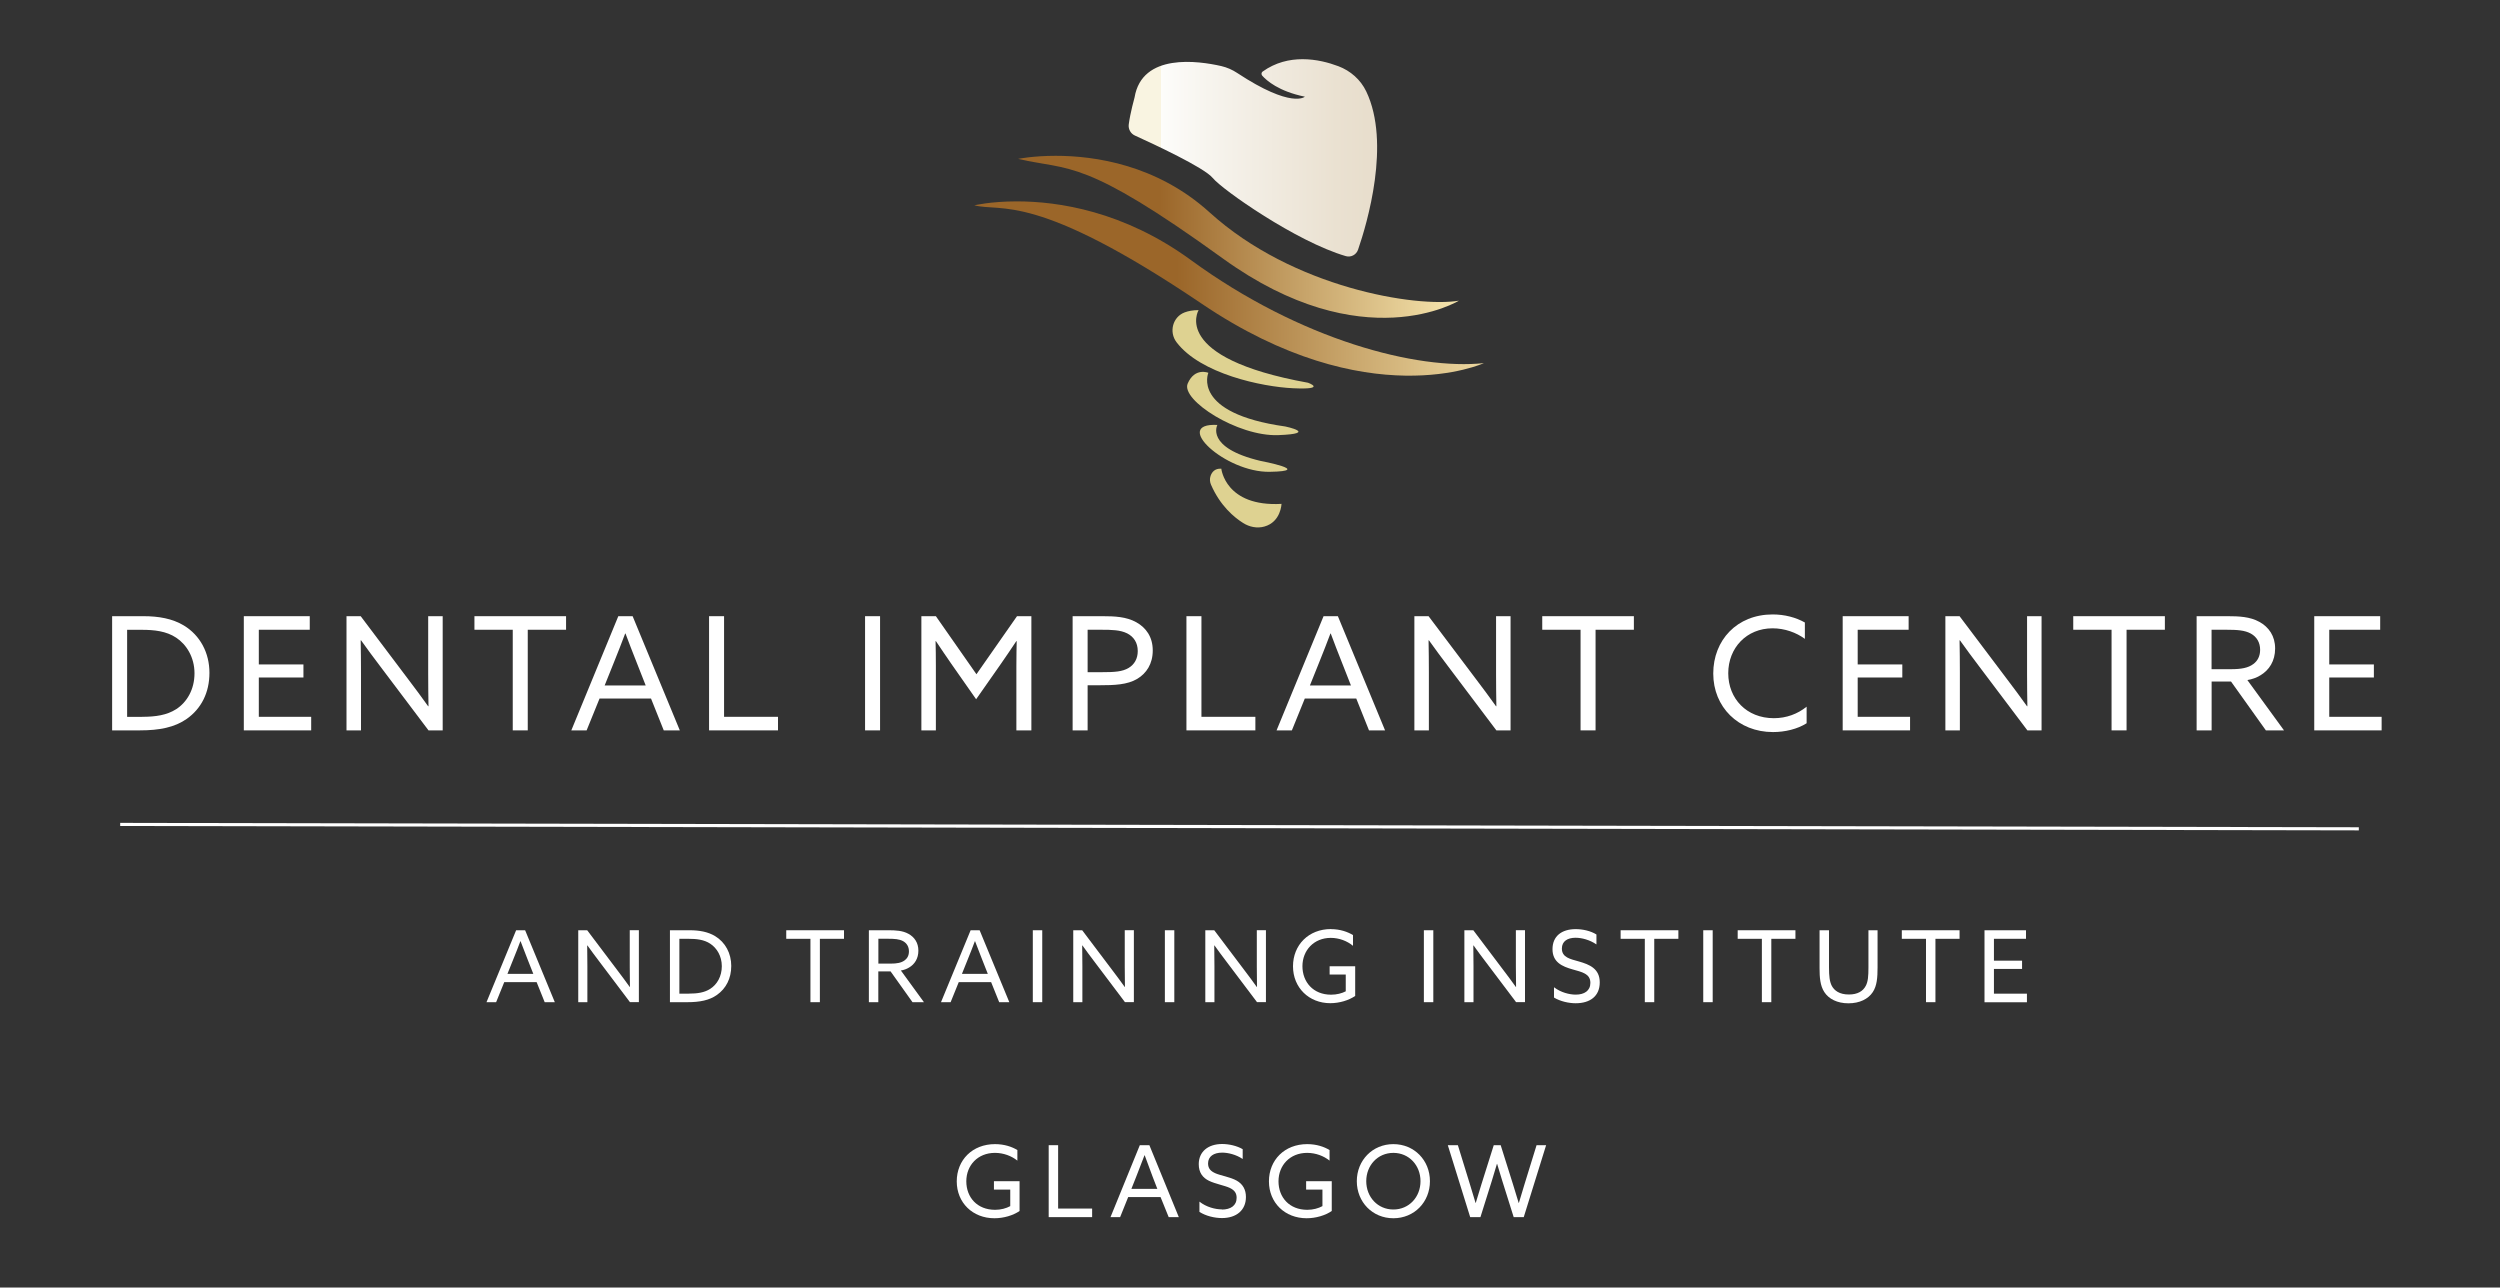 <?xml version="1.0" encoding="UTF-8"?>
<svg id="Layer_2" data-name="Layer 2" xmlns="http://www.w3.org/2000/svg" xmlns:xlink="http://www.w3.org/1999/xlink" viewBox="0 0 400 206">
  <rect x="0" y="0" width="400" height="206" fill="#333333" stroke="none"/>
  <defs>
    <style>
      .cls-1 {
        fill: none;
      }

      .cls-2 {
        fill: url(#linear-gradient-3);
      }

      .cls-3 {
        fill: url(#linear-gradient-2);
      }

      .cls-4 {
        fill: #ded291;
      }

      .cls-5 {
        fill: url(#linear-gradient);
      }

      .cls-6 {
        clip-path: url(#clippath-1);
      }

      .cls-7 {
        clip-path: url(#clippath-2);
      }

      .cls-8 {
        fill: #fff;
      }

      .cls-9 {
        clip-path: url(#clippath);
      }
line.cls-8 {
    stroke: #fff;
    stroke-miterlimit: 10;
    stroke-width: .5px;
}
    </style>
    <clipPath id="clippath">
      <path class="cls-1" d="M202.02,11.45c-.21.15-.24.45-.07.65.68.77,2.62,2.51,6.83,3.37,0,0-2.08,1.97-10.82-3.79-.78-.52-1.65-.9-2.56-1.11-3.64-.83-12.68-2.15-13.87,5.02,0,0-.69,2.46-.93,4.31-.1.75.3,1.48.99,1.79,2.95,1.34,11.12,5.14,12.44,6.78,1.53,1.88,13.35,10.18,21.3,12.51.82.24,1.68-.22,1.96-1.03,1.45-4.22,5.26-17.06,1.31-25.32-.9-1.88-2.52-3.31-4.47-4.04-1.51-.57-3.53-1.12-5.72-1.12-2.09,0-4.32.5-6.39,1.98"/>
    </clipPath>
    <linearGradient id="linear-gradient" x1="-2446.63" y1="-596.75" x2="-2446.32" y2="-596.75" gradientTransform="translate(318490.22 -77613.22) scale(130.1 -130.1)" gradientUnits="userSpaceOnUse">
      <stop offset="0" stop-color="#f9f4e1"/>
      <stop offset="0" stop-color="#fdfdfb"/>
      <stop offset=".19" stop-color="#f7f4ee"/>
      <stop offset=".7" stop-color="#eae1d1"/>
      <stop offset="1" stop-color="#e5dac7"/>
    </linearGradient>
    <clipPath id="clippath-1">
      <path class="cls-1" d="M162.9,25.42c8.38,1.94,10.34-.26,32.76,15.94,22.42,16.2,37.76,6.75,37.76,6.75-6.75,1.13-26.51-2-39.89-14.13-8.43-7.64-18.39-9.05-24.61-9.05-3.66,0-6.02.49-6.02.49"/>
    </clipPath>
    <linearGradient id="linear-gradient-2" x1="-2455.03" y1="-593.62" x2="-2454.72" y2="-593.62" gradientTransform="translate(566639.53 -136932.19) scale(230.74 -230.74)" gradientUnits="userSpaceOnUse">
      <stop offset="0" stop-color="#9b6629"/>
      <stop offset=".33" stop-color="#9b6629"/>
      <stop offset="1" stop-color="#f7e7b0"/>
    </linearGradient>
    <clipPath id="clippath-2">
      <path class="cls-1" d="M155.89,32.85c4.38,1.13,9.75-2.25,36.39,15.75,26.63,18.01,45.14,9.5,45.14,9.5-10.63,1.13-29.26-3.63-46.89-16.5-10.75-7.85-21.26-9.38-27.83-9.38-4.21,0-6.8.63-6.8.63"/>
    </clipPath>
    <linearGradient id="linear-gradient-3" x1="-2456.49" y1="-593.04" x2="-2456.18" y2="-593.04" gradientTransform="translate(655408.37 -158140.19) scale(266.74 -266.74)" xlink:href="#linear-gradient-2"/>
  </defs>
  <g id="Layer_1-2" data-name="Layer 1">
    <g>
      <g>
        <g class="cls-9">
          <rect class="cls-5" x="180.5" y="8.43" width="42.06" height="32.8"/>
        </g>
        <g class="cls-6">
          <rect class="cls-3" x="162.9" y="24.93" width="70.52" height="32.63"/>
        </g>
        <g class="cls-7">
          <rect class="cls-2" x="155.89" y="30.6" width="81.53" height="36.01"/>
        </g>
        <g>
          <path class="cls-4" d="M191.78,49.61s-4.63,7.63,17.51,11.63c0,0,3.13,1.13-2.38.88-5-.23-14.84-2.31-18.67-7.37-1.24-1.64-.61-4.05,1.31-4.77.58-.22,1.31-.36,2.23-.36"/>
          <path class="cls-4" d="M193.34,59.64s-2.81,6.47,12.32,8.6c0,0,5.38,1.13-1.13,1.38-6.5.25-15.63-5.63-14.5-8.25,1.13-2.63,3.31-1.72,3.31-1.72"/>
          <path class="cls-4" d="M194.78,67.99s-2,3.63,6.88,5.75c0,0,8.63,1.63,1.5,1.75-7.13.13-15.75-7.88-8.38-7.5"/>
          <path class="cls-4" d="M195.41,74.99s.63,6.13,9.63,5.63c0,0-.08,2.89-2.75,3.63-1.15.32-2.38.07-3.39-.57-1.42-.89-3.66-2.73-5.14-6.13-.19-.44-.23-.94-.07-1.4.2-.58.66-1.23,1.72-1.16"/>
        </g>
        <g>
          <path class="cls-8" d="M17.94,98.59h5.02c2.42,0,4.62.38,6.46,1.49,2.62,1.59,4.09,4.39,4.09,7.57s-1.31,5.73-3.63,7.37c-1.94,1.36-4.37,1.84-7.52,1.84h-4.42v-18.27ZM22.74,114.69c2.2,0,3.96-.28,5.43-1.21,1.74-1.11,2.95-3.18,2.95-5.75s-1.29-4.62-2.93-5.7c-1.59-1.06-3.53-1.26-5.5-1.26h-2.35v13.93h2.4Z"/>
          <path class="cls-8" d="M39.01,98.59h10.55v2.17h-8.15v5.55h7.14v2.09h-7.14v6.29h8.38v2.17h-10.78v-18.27Z"/>
          <path class="cls-8" d="M55.44,116.86v-18.27h2.27l7.65,10.15c1.06,1.39,2.12,2.83,3.15,4.27l.05-.03c-.03-1.59-.05-3.43-.05-5.2v-9.19h2.32v18.27h-2.27l-7.65-10.15c-1.06-1.39-2.12-2.83-3.15-4.27l-.05.03c.03,1.59.05,3.43.05,5.2v9.19h-2.32Z"/>
          <path class="cls-8" d="M82.04,100.76h-6.13v-2.17h14.66v2.17h-6.13v16.1h-2.4v-16.1Z"/>
          <path class="cls-8" d="M98.92,98.59h2.3l7.55,18.27h-2.57l-2.04-5.1h-8.23l-2.07,5.1h-2.45l7.52-18.27ZM96.75,109.67h6.56l-1.49-3.79c-.58-1.46-1.19-3.03-1.74-4.52h-.05c-.56,1.49-1.16,3.03-1.79,4.59l-1.49,3.71Z"/>
          <path class="cls-8" d="M113.45,98.59h2.4v16.1h8.63v2.17h-11.03v-18.27Z"/>
          <path class="cls-8" d="M138.41,98.59h2.4v18.27h-2.4v-18.27Z"/>
          <path class="cls-8" d="M152.19,106.18c-.83-1.19-1.64-2.4-2.45-3.61l-.05.03c.03,1.09.05,2.47.05,3.96v10.3h-2.32v-18.27h2.32l6.49,9.29,6.49-9.29h2.3v18.27h-2.4v-10.3c0-1.49.03-2.88.05-3.96l-.05-.03c-.81,1.21-1.62,2.42-2.45,3.61l-3.99,5.7-3.99-5.7Z"/>
          <path class="cls-8" d="M171.62,98.59h4.77c1.94,0,3.81.08,5.4.96,1.59.88,2.65,2.37,2.65,4.52s-1.01,3.66-2.47,4.54c-1.59.96-3.71,1.03-6.06,1.03h-1.89v7.22h-2.4v-18.27ZM176.21,107.55c2.15,0,3.36-.08,4.37-.68.91-.55,1.46-1.46,1.46-2.7,0-1.36-.66-2.3-1.69-2.83-1.11-.55-2.45-.58-4.16-.58h-2.17v6.79h2.2Z"/>
          <path class="cls-8" d="M189.83,98.59h2.4v16.1h8.63v2.17h-11.03v-18.27Z"/>
          <path class="cls-8" d="M211.76,98.59h2.3l7.55,18.27h-2.57l-2.04-5.1h-8.23l-2.07,5.1h-2.45l7.52-18.27ZM209.59,109.67h6.56l-1.49-3.79c-.58-1.46-1.19-3.03-1.74-4.52h-.05c-.56,1.49-1.16,3.03-1.79,4.59l-1.49,3.71Z"/>
          <path class="cls-8" d="M226.3,116.86v-18.27h2.27l7.65,10.15c1.06,1.39,2.12,2.83,3.15,4.27l.05-.03c-.03-1.59-.05-3.43-.05-5.2v-9.19h2.32v18.27h-2.27l-7.65-10.15c-1.06-1.39-2.12-2.83-3.15-4.27l-.05.03c.03,1.59.05,3.43.05,5.2v9.19h-2.32Z"/>
          <path class="cls-8" d="M252.89,100.76h-6.13v-2.17h14.66v2.17h-6.13v16.1h-2.4v-16.1Z"/>
          <path class="cls-8" d="M283.63,98.31c1.92,0,3.71.48,5.15,1.29v2.62c-1.36-1.01-3.23-1.69-5.17-1.69-4.16,0-7.09,3.13-7.09,7.19s2.93,7.19,7.29,7.19c2.02,0,3.81-.68,5.25-1.84v2.65c-1.46.93-3.46,1.41-5.38,1.41-5.55,0-9.56-4.01-9.56-9.36s3.79-9.46,9.51-9.46Z"/>
          <path class="cls-8" d="M294.83,98.59h10.55v2.17h-8.15v5.55h7.14v2.09h-7.14v6.29h8.38v2.17h-10.78v-18.27Z"/>
          <path class="cls-8" d="M311.26,116.86v-18.27h2.27l7.65,10.15c1.06,1.39,2.12,2.83,3.15,4.27l.05-.03c-.03-1.59-.05-3.43-.05-5.2v-9.19h2.32v18.27h-2.27l-7.65-10.15c-1.06-1.39-2.12-2.83-3.15-4.27l-.05.03c.03,1.59.05,3.43.05,5.2v9.19h-2.32Z"/>
          <path class="cls-8" d="M337.85,100.76h-6.13v-2.17h14.66v2.17h-6.13v16.1h-2.4v-16.1Z"/>
          <path class="cls-8" d="M351.45,98.59h4.95c1.84,0,3.61.08,5.1.91,1.51.83,2.52,2.25,2.52,4.26s-.96,3.46-2.35,4.29c-.66.4-1.34.63-2.09.76l5.86,8.05h-2.9l-5.58-7.82h-3.1v7.82h-2.4v-18.27ZM356.96,107.07c1.62,0,2.75-.2,3.58-.83.68-.5,1.08-1.26,1.08-2.27,0-1.16-.53-2.07-1.49-2.6-.98-.53-2.15-.61-3.91-.61h-2.37v6.31h3.1Z"/>
          <path class="cls-8" d="M370.28,98.59h10.55v2.17h-8.15v5.55h7.14v2.09h-7.14v6.29h8.38v2.17h-10.78v-18.27Z"/>
        </g>
        <g>
          <path class="cls-8" d="M82.57,148.84h1.45l4.75,11.51h-1.62l-1.29-3.21h-5.18l-1.3,3.21h-1.54l4.74-11.51ZM81.2,155.82h4.13l-.94-2.38c-.37-.92-.75-1.91-1.1-2.85h-.03c-.35.94-.73,1.91-1.13,2.89l-.94,2.34Z"/>
          <path class="cls-8" d="M92.52,160.35v-11.51h1.43l4.82,6.39c.67.88,1.34,1.78,1.99,2.69l.03-.02c-.02-1-.03-2.16-.03-3.28v-5.79h1.46v11.51h-1.43l-4.82-6.39c-.67-.88-1.34-1.78-1.99-2.69l-.03.02c.02,1,.03,2.16.03,3.28v5.79h-1.46Z"/>
          <path class="cls-8" d="M107.19,148.84h3.16c1.53,0,2.91.24,4.07.94,1.65,1,2.58,2.77,2.58,4.77s-.83,3.61-2.29,4.64c-1.22.86-2.75,1.16-4.74,1.16h-2.78v-11.51ZM110.21,158.98c1.38,0,2.5-.17,3.42-.76,1.1-.7,1.86-2,1.86-3.63s-.81-2.91-1.84-3.59c-1-.67-2.23-.79-3.47-.79h-1.48v8.78h1.51Z"/>
          <path class="cls-8" d="M129.66,150.21h-3.86v-1.37h9.24v1.37h-3.86v10.14h-1.51v-10.14Z"/>
          <path class="cls-8" d="M139.02,148.84h3.12c1.16,0,2.27.05,3.21.57.95.52,1.59,1.42,1.59,2.69s-.6,2.18-1.48,2.7c-.41.25-.84.4-1.32.48l3.69,5.07h-1.83l-3.51-4.93h-1.96v4.93h-1.51v-11.51ZM142.49,154.18c1.02,0,1.73-.13,2.26-.53.43-.32.68-.79.68-1.43,0-.73-.33-1.3-.94-1.64-.62-.33-1.35-.38-2.46-.38h-1.49v3.98h1.96Z"/>
          <path class="cls-8" d="M155.29,148.84h1.45l4.75,11.51h-1.62l-1.29-3.21h-5.18l-1.3,3.21h-1.54l4.74-11.51ZM153.92,155.82h4.13l-.94-2.38c-.37-.92-.75-1.91-1.1-2.85h-.03c-.35.94-.73,1.91-1.13,2.89l-.94,2.34Z"/>
          <path class="cls-8" d="M165.25,148.84h1.51v11.51h-1.51v-11.51Z"/>
          <path class="cls-8" d="M171.72,160.35v-11.51h1.43l4.82,6.39c.67.88,1.34,1.78,1.99,2.69l.03-.02c-.02-1-.03-2.16-.03-3.28v-5.79h1.46v11.51h-1.43l-4.82-6.39c-.67-.88-1.34-1.78-1.99-2.69l-.03.02c.02,1,.03,2.16.03,3.28v5.79h-1.46Z"/>
          <path class="cls-8" d="M186.38,148.84h1.51v11.51h-1.51v-11.51Z"/>
          <path class="cls-8" d="M192.85,160.35v-11.51h1.43l4.82,6.39c.67.88,1.34,1.78,1.99,2.69l.03-.02c-.02-1-.03-2.16-.03-3.28v-5.79h1.46v11.51h-1.43l-4.82-6.39c-.67-.88-1.34-1.78-1.99-2.69l-.03.02c.02,1,.03,2.16.03,3.28v5.79h-1.46Z"/>
          <path class="cls-8" d="M212.95,148.66c1.49,0,2.7.45,3.53.95v1.72c-.92-.76-2.19-1.27-3.56-1.27-2.7,0-4.53,2-4.53,4.53s1.72,4.56,4.58,4.56c.89,0,1.72-.21,2.35-.54v-2.69h-2.58v-1.32h4.09v4.75c-1.02.7-2.51,1.16-3.99,1.16-3.4,0-5.96-2.48-5.96-5.9s2.5-5.96,6.07-5.96Z"/>
          <path class="cls-8" d="M227.82,148.84h1.51v11.51h-1.51v-11.51Z"/>
          <path class="cls-8" d="M234.3,160.35v-11.51h1.43l4.82,6.39c.67.88,1.34,1.78,1.99,2.69l.03-.02c-.02-1-.03-2.16-.03-3.28v-5.79h1.46v11.51h-1.43l-4.82-6.39c-.67-.88-1.34-1.78-1.99-2.69l-.03.02c.02,1,.03,2.16.03,3.28v5.79h-1.46Z"/>
          <path class="cls-8" d="M248.64,157.96c1.08.83,2.46,1.18,3.48,1.18,1.37,0,2.34-.62,2.34-1.88,0-1.48-1.35-1.73-2.86-2.16-1.62-.46-3.2-1.13-3.2-3.23s1.48-3.21,3.72-3.21c1.08,0,2.38.27,3.31.86v1.59c-1.05-.73-2.35-1.07-3.34-1.07-1.29,0-2.19.56-2.19,1.73,0,1.43,1.34,1.67,2.74,2.07,1.67.48,3.32,1.14,3.32,3.34s-1.54,3.34-3.85,3.34c-1.11,0-2.46-.3-3.47-.91v-1.65Z"/>
          <path class="cls-8" d="M263.16,150.21h-3.86v-1.37h9.24v1.37h-3.86v10.14h-1.51v-10.14Z"/>
          <path class="cls-8" d="M272.52,148.84h1.51v11.51h-1.51v-11.51Z"/>
          <path class="cls-8" d="M281.89,150.21h-3.86v-1.37h9.24v1.37h-3.86v10.14h-1.51v-10.14Z"/>
          <path class="cls-8" d="M291.13,154.93v-6.09h1.51v5.93c0,1.42.1,2.3.45,2.97.4.75,1.22,1.38,2.73,1.38,1.4,0,2.26-.54,2.7-1.38.37-.68.43-1.61.43-2.91v-5.99h1.46v5.92c0,1.67-.1,2.96-.76,3.97-.73,1.11-2.11,1.8-3.9,1.8s-3.15-.7-3.86-1.8c-.67-1.03-.76-2.37-.76-3.8Z"/>
          <path class="cls-8" d="M308.15,150.21h-3.86v-1.37h9.24v1.37h-3.86v10.14h-1.51v-10.14Z"/>
          <path class="cls-8" d="M317.51,148.84h6.65v1.37h-5.13v3.5h4.5v1.32h-4.5v3.96h5.28v1.37h-6.79v-11.51Z"/>
        </g>
        <line class="cls-8" x1="19.23" y1="131.91" x2="377.41" y2="132.61"/>
      </g>
      <rect class="cls-1" width="400" height="206"/>
    </g>
    <g>
      <path class="cls-8" d="M159.03,188.99h4.1v4.77c-1.02.7-2.53,1.16-4.02,1.16-3.48,0-6.03-2.48-6.03-5.9s2.5-5.96,6.12-5.96c1.51,0,2.73.43,3.58.95v1.69c-.94-.75-2.21-1.24-3.59-1.24-2.75,0-4.58,1.99-4.58,4.55s1.73,4.56,4.61,4.56c.92,0,1.78-.24,2.42-.59v-2.64h-2.61v-1.35Z"/>
      <path class="cls-8" d="M167.79,183.23h1.51v10.14h5.44v1.37h-6.95v-11.51Z"/>
      <path class="cls-8" d="M182.36,183.23h1.54l4.71,11.51h-1.62l-1.3-3.21h-5.18l-1.29,3.21h-1.54l4.69-11.51ZM185.17,190.21l-.75-1.94c-.41-1.08-.92-2.46-1.27-3.43h-.03c-.37.97-.89,2.34-1.34,3.47l-.76,1.91h4.15Z"/>
      <path class="cls-8" d="M195.49,193.53c1.43,0,2.37-.65,2.37-1.88,0-.71-.3-1.21-1.11-1.59-.81-.38-2.3-.64-3.31-1.13s-1.64-1.32-1.64-2.66c0-2.02,1.51-3.23,3.75-3.23,1.08,0,2.37.29,3.28.83v1.57c-1.03-.7-2.32-1.02-3.28-1.02-1.35,0-2.26.6-2.26,1.73,0,.79.4,1.24,1.21,1.59.81.35,2.38.6,3.37,1.16.99.56,1.48,1.45,1.48,2.62,0,2.12-1.54,3.37-3.83,3.37-1.18,0-2.59-.33-3.61-.99v-1.64c1.1.88,2.54,1.24,3.58,1.24Z"/>
      <path class="cls-8" d="M208.98,188.99h4.1v4.77c-1.02.7-2.53,1.16-4.02,1.16-3.48,0-6.03-2.48-6.03-5.9s2.5-5.96,6.12-5.96c1.51,0,2.73.43,3.58.95v1.69c-.94-.75-2.21-1.24-3.59-1.24-2.75,0-4.58,1.99-4.58,4.55s1.73,4.56,4.61,4.56c.92,0,1.78-.24,2.42-.59v-2.64h-2.61v-1.35Z"/>
      <path class="cls-8" d="M217.09,188.99c0-3.34,2.51-5.93,5.85-5.93s5.85,2.59,5.85,5.93-2.51,5.93-5.85,5.93-5.85-2.59-5.85-5.93ZM227.28,188.99c0-2.53-1.83-4.53-4.34-4.53s-4.34,2-4.34,4.53,1.83,4.53,4.34,4.53,4.34-2,4.34-4.53Z"/>
      <path class="cls-8" d="M231.65,183.23h1.61l1.92,6.23c.3.97.62,2.02.91,3.01h.03c.29-.99.61-2,.92-3.02l1.96-6.22h1.11l1.96,6.23c.32,1.02.62,1.99.92,3.01h.03c.29-.99.61-2.04.91-3.02l1.92-6.22h1.53l-3.58,11.51h-1.61l-1.84-5.85c-.29-.91-.56-1.8-.81-2.67h-.03c-.25.87-.52,1.78-.81,2.69l-1.83,5.83h-1.64l-3.58-11.51Z"/>
    </g>
  </g>
</svg>